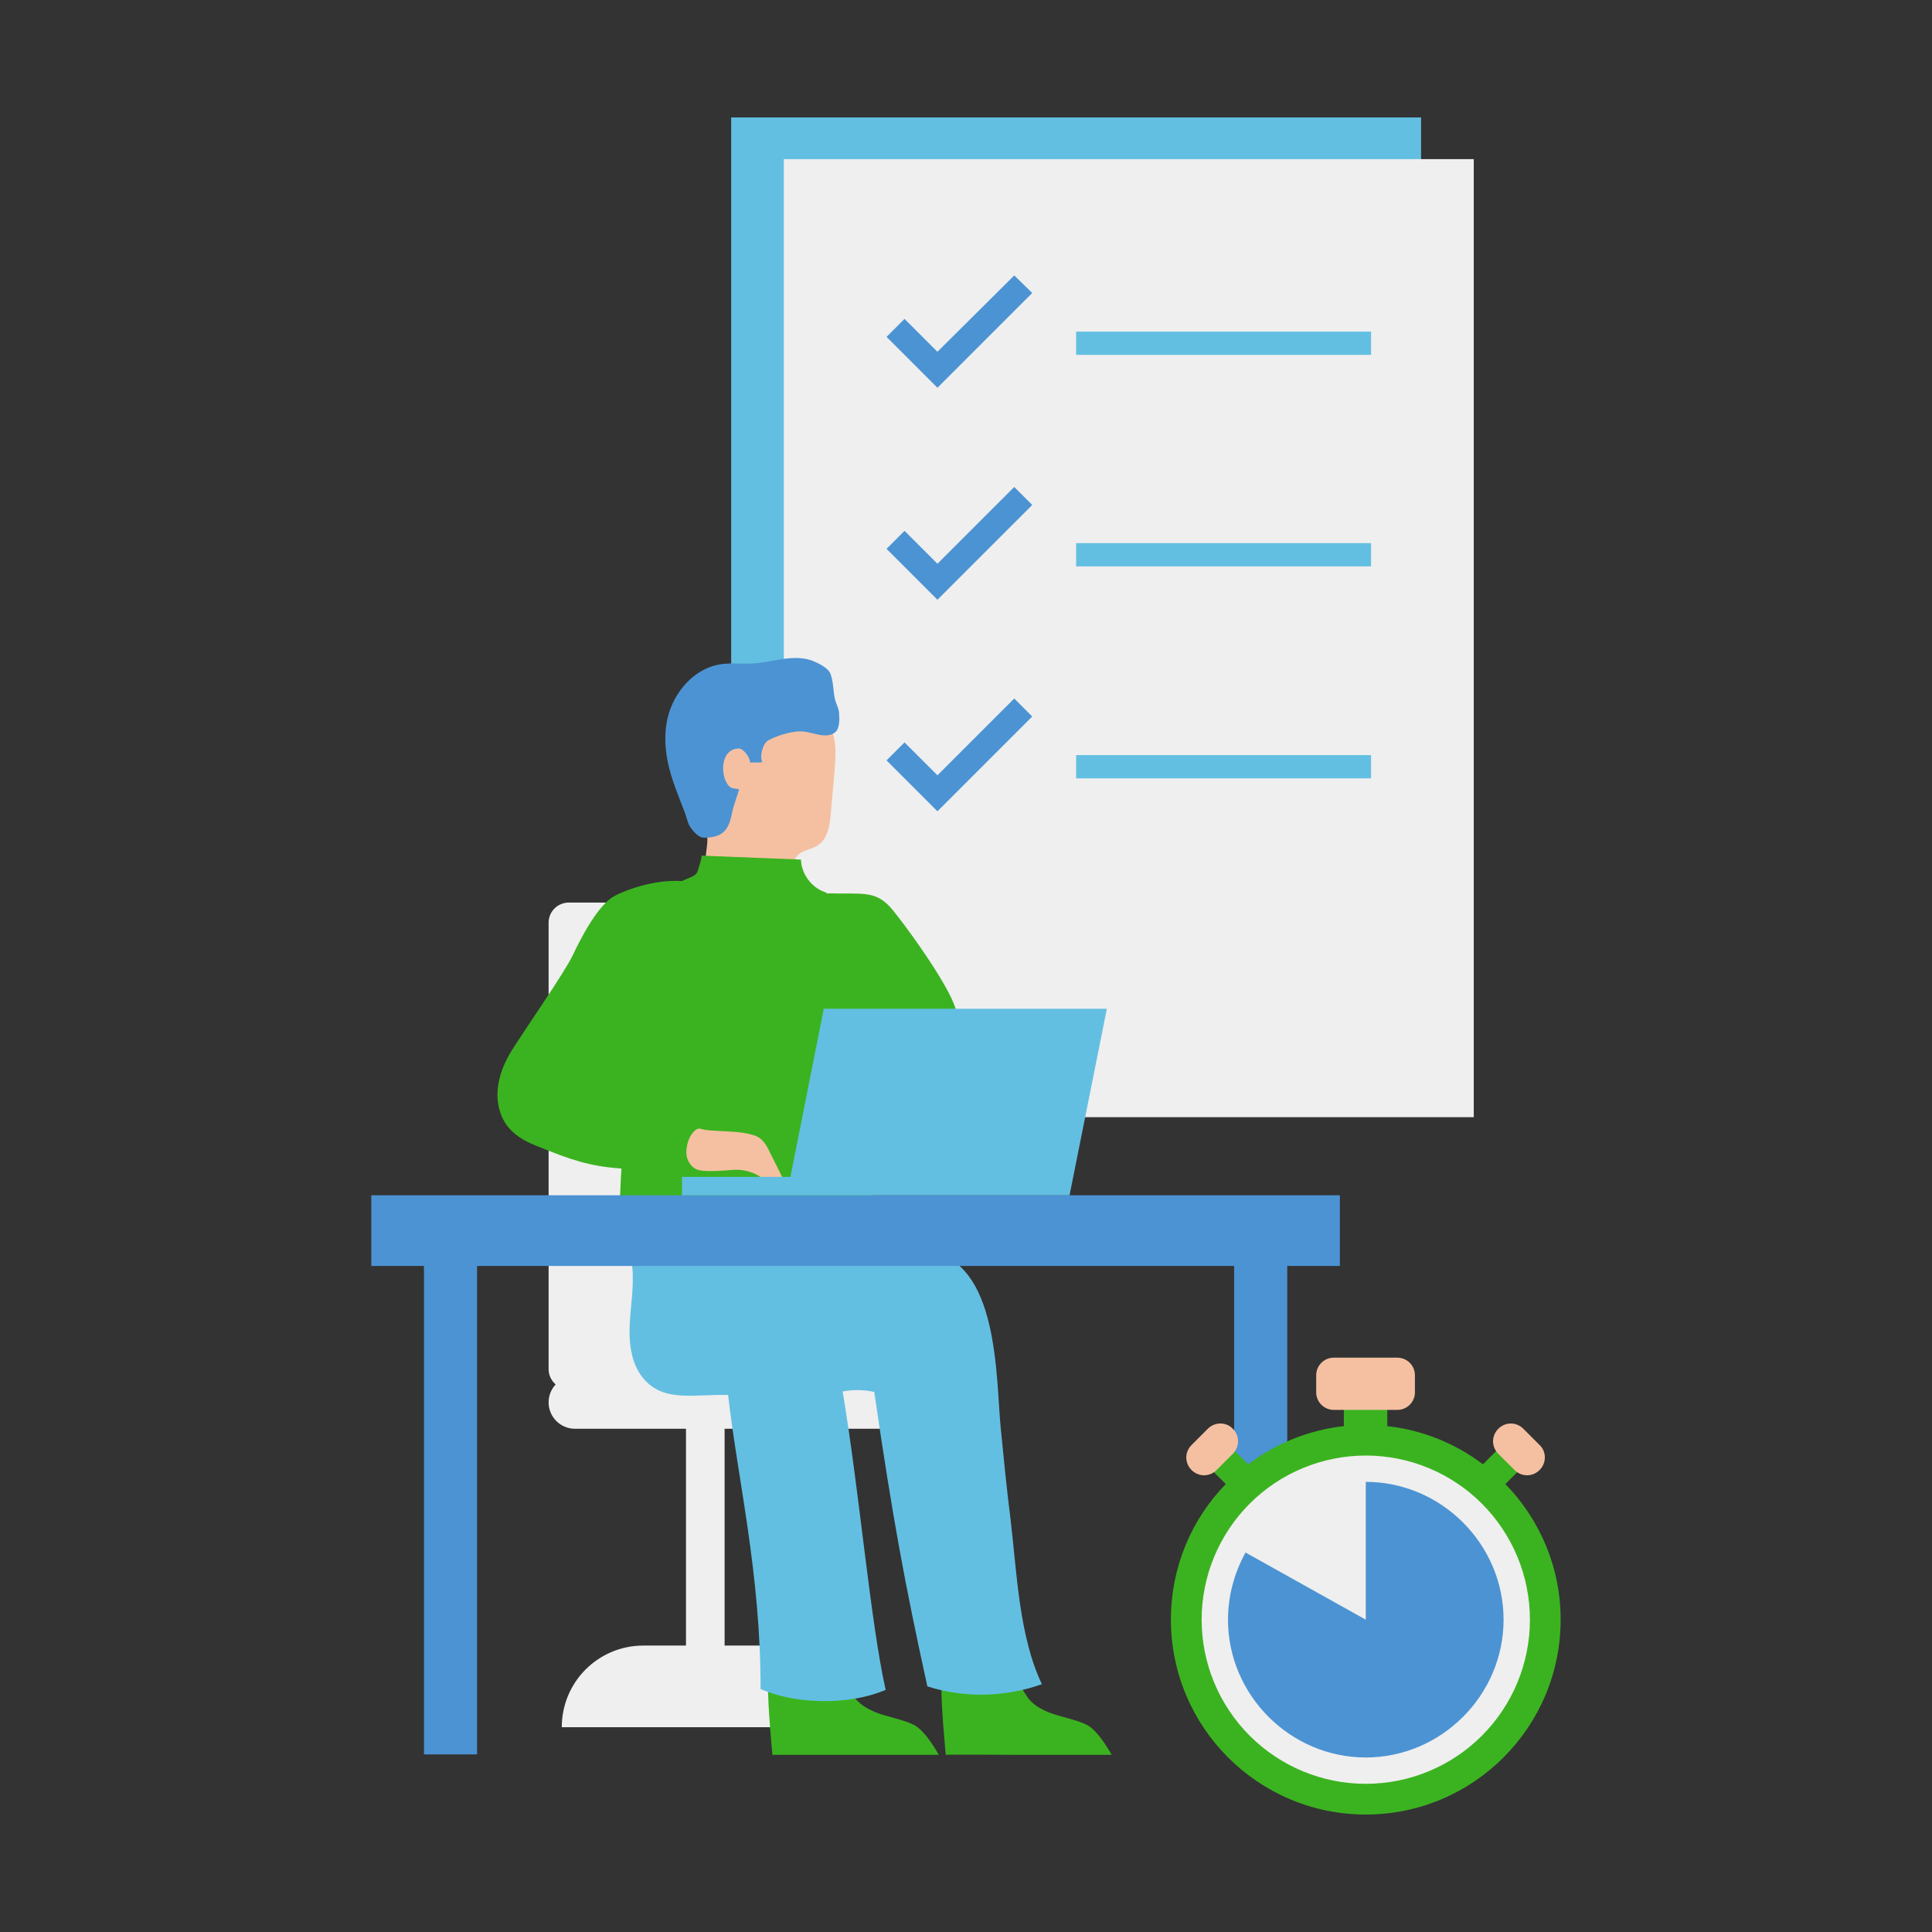 <svg xmlns="http://www.w3.org/2000/svg" xmlns:xlink="http://www.w3.org/1999/xlink" width="500" zoomAndPan="magnify" viewBox="0 0 375 375" height="500" preserveAspectRatio="xMidYMid meet" version="1.0"><rect x="0" y="0" width="375" height="375" fill="#333333" stroke="none"/><defs><clipPath id="5b7338c539"><path d="M 141 22.602 L 276 22.602 L 276 209 L 141 209 Z M 141 22.602 " clip-rule="nonzero"/></clipPath><clipPath id="c63ac4c956"><path d="M 72.07 232 L 261 232 L 261 341 L 72.07 341 Z M 72.07 232 " clip-rule="nonzero"/></clipPath><clipPath id="83f7c9f639"><path d="M 227 270 L 303 270 L 303 352.602 L 227 352.602 Z M 227 270 " clip-rule="nonzero"/></clipPath></defs><g clip-path="url(#5b7338c539)"><path fill="#63bfe1" d="M 141.922 22.793 L 275.832 22.793 L 275.832 208.75 L 141.922 208.75 Z M 141.922 22.793 " fill-opacity="1" fill-rule="nonzero"/></g><path fill="#efefef" d="M 152.145 30.887 L 286.055 30.887 L 286.055 216.844 L 152.145 216.844 Z M 152.145 30.887 " fill-opacity="1" fill-rule="nonzero"/><path fill="#f5c0a2" d="M 137.152 162.156 C 137.578 162.75 136.98 165.562 136.98 166.414 C 136.895 167.777 136.895 168.883 137.406 170.16 C 138.344 172.633 139.621 175.102 141.668 176.891 C 144.051 178.938 147.715 179.871 150.527 178.426 C 152.484 177.402 154.871 174.422 155.211 172.121 C 155.465 170.078 152.742 168.031 154.957 165.902 C 155.977 164.965 157.512 164.879 158.703 164.113 C 160.664 162.836 161.09 160.195 161.258 157.895 C 161.516 155 161.77 152.102 162.027 149.207 C 162.281 145.883 162.453 142.137 160.152 139.836 C 155.297 134.727 148.312 132.938 141.496 134.98 C 135.961 136.598 133.746 140.945 132.297 143.926 C 130.848 146.82 131.188 150.398 132.383 153.379 C 133.574 156.363 135.191 159.598 137.152 162.156 Z M 137.152 162.156 " fill-opacity="1" fill-rule="nonzero"/><path fill="#efefef" d="M 179.062 267.016 L 150.695 267.016 C 150.867 266.59 150.953 266.164 150.953 265.652 L 150.953 179.105 C 150.953 176.977 149.246 175.188 147.035 175.188 L 110.406 175.188 C 108.273 175.188 106.484 176.891 106.484 179.105 L 106.484 265.738 C 106.484 266.93 106.996 267.953 107.848 268.719 C 106.996 269.656 106.484 270.848 106.484 272.211 C 106.484 275.023 108.785 277.324 111.598 277.324 L 133.148 277.324 L 133.148 319.402 L 124.887 319.402 C 116.113 319.402 109.043 326.473 109.043 335.246 L 164.75 335.246 C 164.75 326.473 157.68 319.402 148.906 319.402 L 140.645 319.402 L 140.645 277.324 L 179.062 277.324 C 181.875 277.324 184.172 275.023 184.172 272.211 C 184.258 269.316 181.875 267.016 179.062 267.016 Z M 179.062 267.016 " fill-opacity="1" fill-rule="nonzero"/><path fill="#3bb320" d="M 203.512 332.352 C 205.895 333.289 208.449 333.629 210.836 334.738 C 213.137 335.758 215.777 340.613 215.777 340.613 L 197.719 340.613 C 196.441 340.613 183.578 340.527 183.578 340.613 C 183.578 340.613 182.641 331.16 182.727 326.898 C 182.727 327.582 194.734 327.324 195.844 327.242 C 198.57 327.07 197.973 327.324 199.336 329.285 C 200.273 330.734 201.891 331.672 203.512 332.352 Z M 169.949 332.352 C 172.332 333.289 174.887 333.629 177.273 334.738 C 179.66 335.844 182.215 340.613 182.215 340.613 C 171.395 340.613 160.746 340.613 149.93 340.613 C 149.93 340.613 148.992 331.16 149.078 326.898 C 149.078 327.582 161.09 327.324 162.195 327.242 C 164.922 327.07 164.324 327.324 165.688 329.285 C 166.711 330.734 168.328 331.672 169.949 332.352 Z M 169.949 332.352 " fill-opacity="1" fill-rule="nonzero"/><path fill="#3bb320" d="M 185.535 195.973 C 184.258 191.117 174.719 178.168 172.758 176.039 C 169.777 172.801 167.223 173.57 160.746 173.398 C 160.746 173.398 160.746 173.484 160.664 173.484 C 160.492 173.312 160.238 173.23 160.066 173.145 C 157.426 172.207 155.551 169.566 155.465 166.84 C 148.992 166.586 142.605 166.328 136.129 166.074 C 136.387 166.074 135.449 169.141 135.277 169.395 C 134.852 170.16 133.32 170.504 132.383 171.016 C 126.93 170.672 121.562 172.719 119.262 173.91 C 116.027 175.699 112.789 182.004 111.172 185.41 C 109.551 188.816 102.055 199.551 99.332 203.895 C 97.883 206.195 96.859 208.75 96.605 211.391 C 96.348 214.031 97.031 216.93 98.82 218.973 C 100.352 220.762 102.48 221.785 104.695 222.637 C 110.574 225.02 114.324 226.383 120.625 226.809 C 120.457 228.852 120.457 230.984 120.285 233.113 C 134.852 236.859 153.082 236.945 167.477 232.602 C 170.801 231.578 174.121 230.301 176.676 227.918 C 179.234 225.617 180.766 222.379 181.957 219.227 C 184.684 211.73 187.582 203.555 185.535 195.973 Z M 185.535 195.973 " fill-opacity="1" fill-rule="nonzero"/><path fill="#63bfe1" d="M 122.5 244.355 C 123.266 248.359 122.5 252.535 122.246 256.625 C 121.988 260.711 122.5 265.227 125.398 268.125 C 129.316 272.125 135.023 270.594 141.324 270.766 C 143.199 287.289 147.629 305.18 147.629 327.836 C 154.613 330.902 164.922 330.988 171.906 328.008 C 168.926 314.719 166.883 290.016 163.559 270.082 C 166.285 269.57 168.414 269.91 169.691 270.168 C 173.27 294.699 175.656 307.562 180 327.324 C 187.156 329.625 195.078 329.457 202.23 326.898 C 197.801 317.613 197.375 305.262 196.184 295.211 C 195.418 289.164 194.82 283.117 194.227 277.066 C 193.289 267.188 193.883 244.953 180.254 242.91 C 163.73 240.352 146.523 239.844 129.824 240.012 C 128.465 240.012 127.016 240.098 125.738 240.777 C 124.461 241.461 122.246 242.992 122.5 244.355 Z M 122.5 244.355 " fill-opacity="1" fill-rule="nonzero"/><g clip-path="url(#c63ac4c956)"><path fill="#4c93d3" d="M 260.07 232.004 L 72.07 232.004 L 72.07 245.719 L 82.293 245.719 L 82.293 340.527 L 92.602 340.527 L 92.602 245.719 L 239.543 245.719 L 239.543 340.527 L 249.852 340.527 L 249.852 245.719 L 260.07 245.719 Z M 260.07 232.004 " fill-opacity="1" fill-rule="nonzero"/></g><g clip-path="url(#83f7c9f639)"><path fill="#3bb320" d="M 292.188 288.055 L 295.422 284.82 L 291.336 280.73 L 287.844 284.223 C 282.559 280.219 276.172 277.578 269.273 276.812 L 269.273 270.594 L 260.84 270.594 L 260.84 276.812 C 253.938 277.578 247.551 280.219 242.27 284.223 L 238.777 280.73 L 234.688 284.82 L 237.926 288.055 C 231.281 294.871 227.277 304.156 227.277 314.379 C 227.277 335.246 244.227 352.199 265.098 352.199 C 285.969 352.199 302.918 335.246 302.918 314.379 C 302.918 304.156 298.832 294.871 292.188 288.055 Z M 292.188 288.055 " fill-opacity="1" fill-rule="nonzero"/></g><path fill="#efefef" d="M 296.957 314.379 C 296.957 315.422 296.906 316.461 296.805 317.5 C 296.699 318.539 296.547 319.57 296.344 320.594 C 296.141 321.617 295.887 322.629 295.586 323.625 C 295.281 324.625 294.93 325.605 294.531 326.57 C 294.133 327.535 293.688 328.477 293.195 329.395 C 292.703 330.316 292.168 331.211 291.586 332.078 C 291.008 332.945 290.387 333.781 289.727 334.59 C 289.062 335.395 288.363 336.168 287.625 336.906 C 286.887 337.645 286.117 338.344 285.309 339.004 C 284.504 339.668 283.664 340.289 282.797 340.867 C 281.93 341.445 281.035 341.984 280.117 342.477 C 279.195 342.965 278.254 343.41 277.289 343.812 C 276.324 344.211 275.344 344.562 274.348 344.863 C 273.348 345.168 272.336 345.422 271.312 345.625 C 270.289 345.828 269.258 345.98 268.219 346.082 C 267.184 346.184 266.141 346.238 265.098 346.238 C 264.055 346.238 263.012 346.184 261.977 346.082 C 260.938 345.98 259.906 345.828 258.883 345.625 C 257.859 345.422 256.848 345.168 255.852 344.863 C 254.852 344.562 253.871 344.211 252.906 343.812 C 251.941 343.414 251 342.965 250.078 342.477 C 249.16 341.984 248.266 341.445 247.398 340.867 C 246.531 340.289 245.695 339.668 244.887 339.004 C 244.082 338.344 243.309 337.645 242.57 336.906 C 241.832 336.168 241.133 335.395 240.469 334.59 C 239.809 333.781 239.188 332.945 238.609 332.078 C 238.027 331.211 237.492 330.316 237 329.395 C 236.508 328.477 236.062 327.535 235.664 326.57 C 235.266 325.605 234.914 324.625 234.609 323.625 C 234.309 322.629 234.055 321.617 233.852 320.594 C 233.648 319.57 233.496 318.539 233.391 317.5 C 233.289 316.461 233.238 315.422 233.238 314.379 C 233.238 313.336 233.289 312.293 233.391 311.254 C 233.496 310.215 233.648 309.188 233.852 308.164 C 234.055 307.141 234.309 306.129 234.609 305.129 C 234.914 304.133 235.266 303.148 235.664 302.188 C 236.062 301.223 236.508 300.281 237 299.359 C 237.492 298.441 238.027 297.547 238.609 296.68 C 239.188 295.809 239.809 294.973 240.469 294.168 C 241.133 293.359 241.832 292.59 242.57 291.852 C 243.309 291.113 244.082 290.414 244.887 289.75 C 245.695 289.09 246.531 288.469 247.398 287.887 C 248.266 287.309 249.16 286.773 250.078 286.281 C 251 285.789 251.941 285.344 252.906 284.945 C 253.871 284.547 254.852 284.195 255.852 283.891 C 256.848 283.59 257.859 283.336 258.883 283.133 C 259.906 282.93 260.938 282.773 261.977 282.672 C 263.012 282.57 264.055 282.52 265.098 282.52 C 266.141 282.52 267.184 282.57 268.219 282.672 C 269.258 282.773 270.289 282.93 271.312 283.133 C 272.336 283.336 273.348 283.59 274.348 283.891 C 275.344 284.195 276.324 284.547 277.289 284.945 C 278.254 285.344 279.195 285.789 280.117 286.281 C 281.035 286.773 281.93 287.309 282.797 287.887 C 283.664 288.469 284.504 289.09 285.309 289.75 C 286.117 290.414 286.887 291.113 287.625 291.852 C 288.363 292.59 289.062 293.359 289.727 294.168 C 290.387 294.973 291.008 295.809 291.586 296.68 C 292.168 297.547 292.703 298.441 293.195 299.359 C 293.688 300.281 294.133 301.223 294.531 302.188 C 294.93 303.148 295.281 304.133 295.586 305.129 C 295.887 306.129 296.141 307.141 296.344 308.164 C 296.547 309.188 296.699 310.215 296.805 311.254 C 296.906 312.293 296.957 313.336 296.957 314.379 Z M 296.957 314.379 " fill-opacity="1" fill-rule="nonzero"/><path fill="#f5c0a2" d="M 149.418 223.656 C 148.992 222.719 148.48 221.785 147.715 221.102 C 145.672 219.312 139.535 219.738 136.98 219.312 C 135.703 219.141 135.617 218.633 134.512 219.824 C 133.574 220.848 133.148 222.719 133.234 223.996 C 133.32 225.191 134 226.297 135.023 226.895 C 136.469 227.66 140.816 227.148 142.434 227.066 C 144.902 226.895 147.461 227.918 149.164 229.707 C 149.59 230.215 150.102 230.727 150.695 230.984 C 151.293 231.238 152.23 230.984 152.398 230.387 C 152.484 229.961 152.316 229.621 152.145 229.195 C 151.293 227.32 150.355 225.531 149.418 223.656 Z M 149.418 223.656 " fill-opacity="1" fill-rule="nonzero"/><path fill="#f5c0a2" d="M 271.23 263.523 L 258.879 263.523 C 257.004 263.523 255.473 265.055 255.473 266.93 L 255.473 270.254 C 255.473 272.125 257.004 273.66 258.879 273.66 L 271.23 273.66 C 273.105 273.66 274.637 272.125 274.637 270.254 L 274.637 266.93 C 274.637 265.055 273.105 263.523 271.23 263.523 Z M 271.23 263.523 " fill-opacity="1" fill-rule="nonzero"/><path fill="#f5c0a2" d="M 298.832 280.477 L 295.68 277.324 C 294.316 275.961 292.188 275.961 290.824 277.324 C 289.461 278.688 289.461 280.816 290.824 282.18 L 293.977 285.332 C 295.34 286.691 297.469 286.691 298.832 285.332 C 300.195 283.969 300.195 281.754 298.832 280.477 Z M 298.832 280.477 " fill-opacity="1" fill-rule="nonzero"/><path fill="#f5c0a2" d="M 234.434 277.324 L 231.281 280.477 C 229.918 281.836 229.918 283.969 231.281 285.332 C 232.645 286.691 234.773 286.691 236.137 285.332 L 239.289 282.18 C 240.648 280.816 240.648 278.688 239.289 277.324 C 238.008 275.961 235.793 275.961 234.434 277.324 Z M 234.434 277.324 " fill-opacity="1" fill-rule="nonzero"/><path fill="#4c93d3" d="M 265.098 314.379 L 265.098 287.629 C 279.75 287.629 291.844 299.727 291.844 314.379 C 291.844 329.031 279.75 341.125 265.098 341.125 C 250.445 341.125 238.352 329.031 238.352 314.379 C 238.352 309.863 239.543 305.348 241.758 301.344 Z M 143.457 153.211 C 142.52 152.953 141.922 153.211 141.242 152.273 C 141.07 152.02 140.984 151.762 140.816 151.508 C 139.879 149.293 140.219 145.289 143.457 145.289 C 144.309 145.289 145.672 147.164 145.586 148.016 C 146.523 147.93 147.035 148.098 147.969 147.93 C 147.375 146.82 148.055 144.266 149.164 143.668 C 150.781 142.816 153.25 142.051 155.039 141.965 C 157.34 141.797 160.152 143.668 162.109 142.137 C 162.961 141.453 162.961 139.668 162.879 138.645 C 162.879 137.535 162.281 136.684 162.027 135.578 C 161.77 134.301 161.77 132.938 161.43 131.574 C 161.344 131.234 161.258 130.891 161.09 130.551 C 160.492 129.531 158.789 128.676 157.68 128.25 C 156.316 127.742 154.871 127.656 153.508 127.742 C 151.121 127.91 148.738 128.594 146.352 128.762 C 144.223 128.934 142.008 128.594 139.879 128.934 C 134.766 129.699 130.762 134.301 129.57 139.41 C 128.633 143.586 129.316 147.758 130.68 151.762 C 131.359 153.723 132.125 155.68 132.895 157.641 C 133.234 158.492 133.402 159.516 133.828 160.281 C 134.34 161.133 135.449 162.496 136.469 162.582 C 137.578 162.664 139.281 162.41 140.133 161.73 C 141.496 160.793 141.836 159.004 142.18 157.383 C 142.348 156.531 143.371 153.637 143.457 153.211 Z M 196.867 53.461 L 181.957 68.281 L 175.57 61.895 L 172.078 65.387 L 181.957 75.266 L 200.359 56.867 Z M 196.867 94.52 L 181.957 109.426 L 175.57 103.039 L 172.078 106.531 L 181.957 116.41 L 200.359 98.012 Z M 196.867 135.578 L 181.957 150.484 L 175.57 144.098 L 172.078 147.59 L 181.957 157.469 L 200.359 139.07 Z M 196.867 135.578 " fill-opacity="1" fill-rule="nonzero"/><path fill="#63bfe1" d="M 208.875 64.363 L 266.121 64.363 L 266.121 68.879 L 208.875 68.879 Z M 208.875 64.363 " fill-opacity="1" fill-rule="nonzero"/><path fill="#63bfe1" d="M 208.875 105.422 L 266.121 105.422 L 266.121 109.938 L 208.875 109.938 Z M 208.875 105.422 " fill-opacity="1" fill-rule="nonzero"/><path fill="#63bfe1" d="M 208.875 146.566 L 266.121 146.566 L 266.121 151.082 L 208.875 151.082 Z M 208.875 146.566 " fill-opacity="1" fill-rule="nonzero"/><path fill="#63bfe1" d="M 214.84 195.801 L 159.895 195.801 L 153.422 228.426 L 132.383 228.426 L 132.383 232.004 L 207.598 232.004 Z M 214.84 195.801 " fill-opacity="1" fill-rule="nonzero"/></svg>